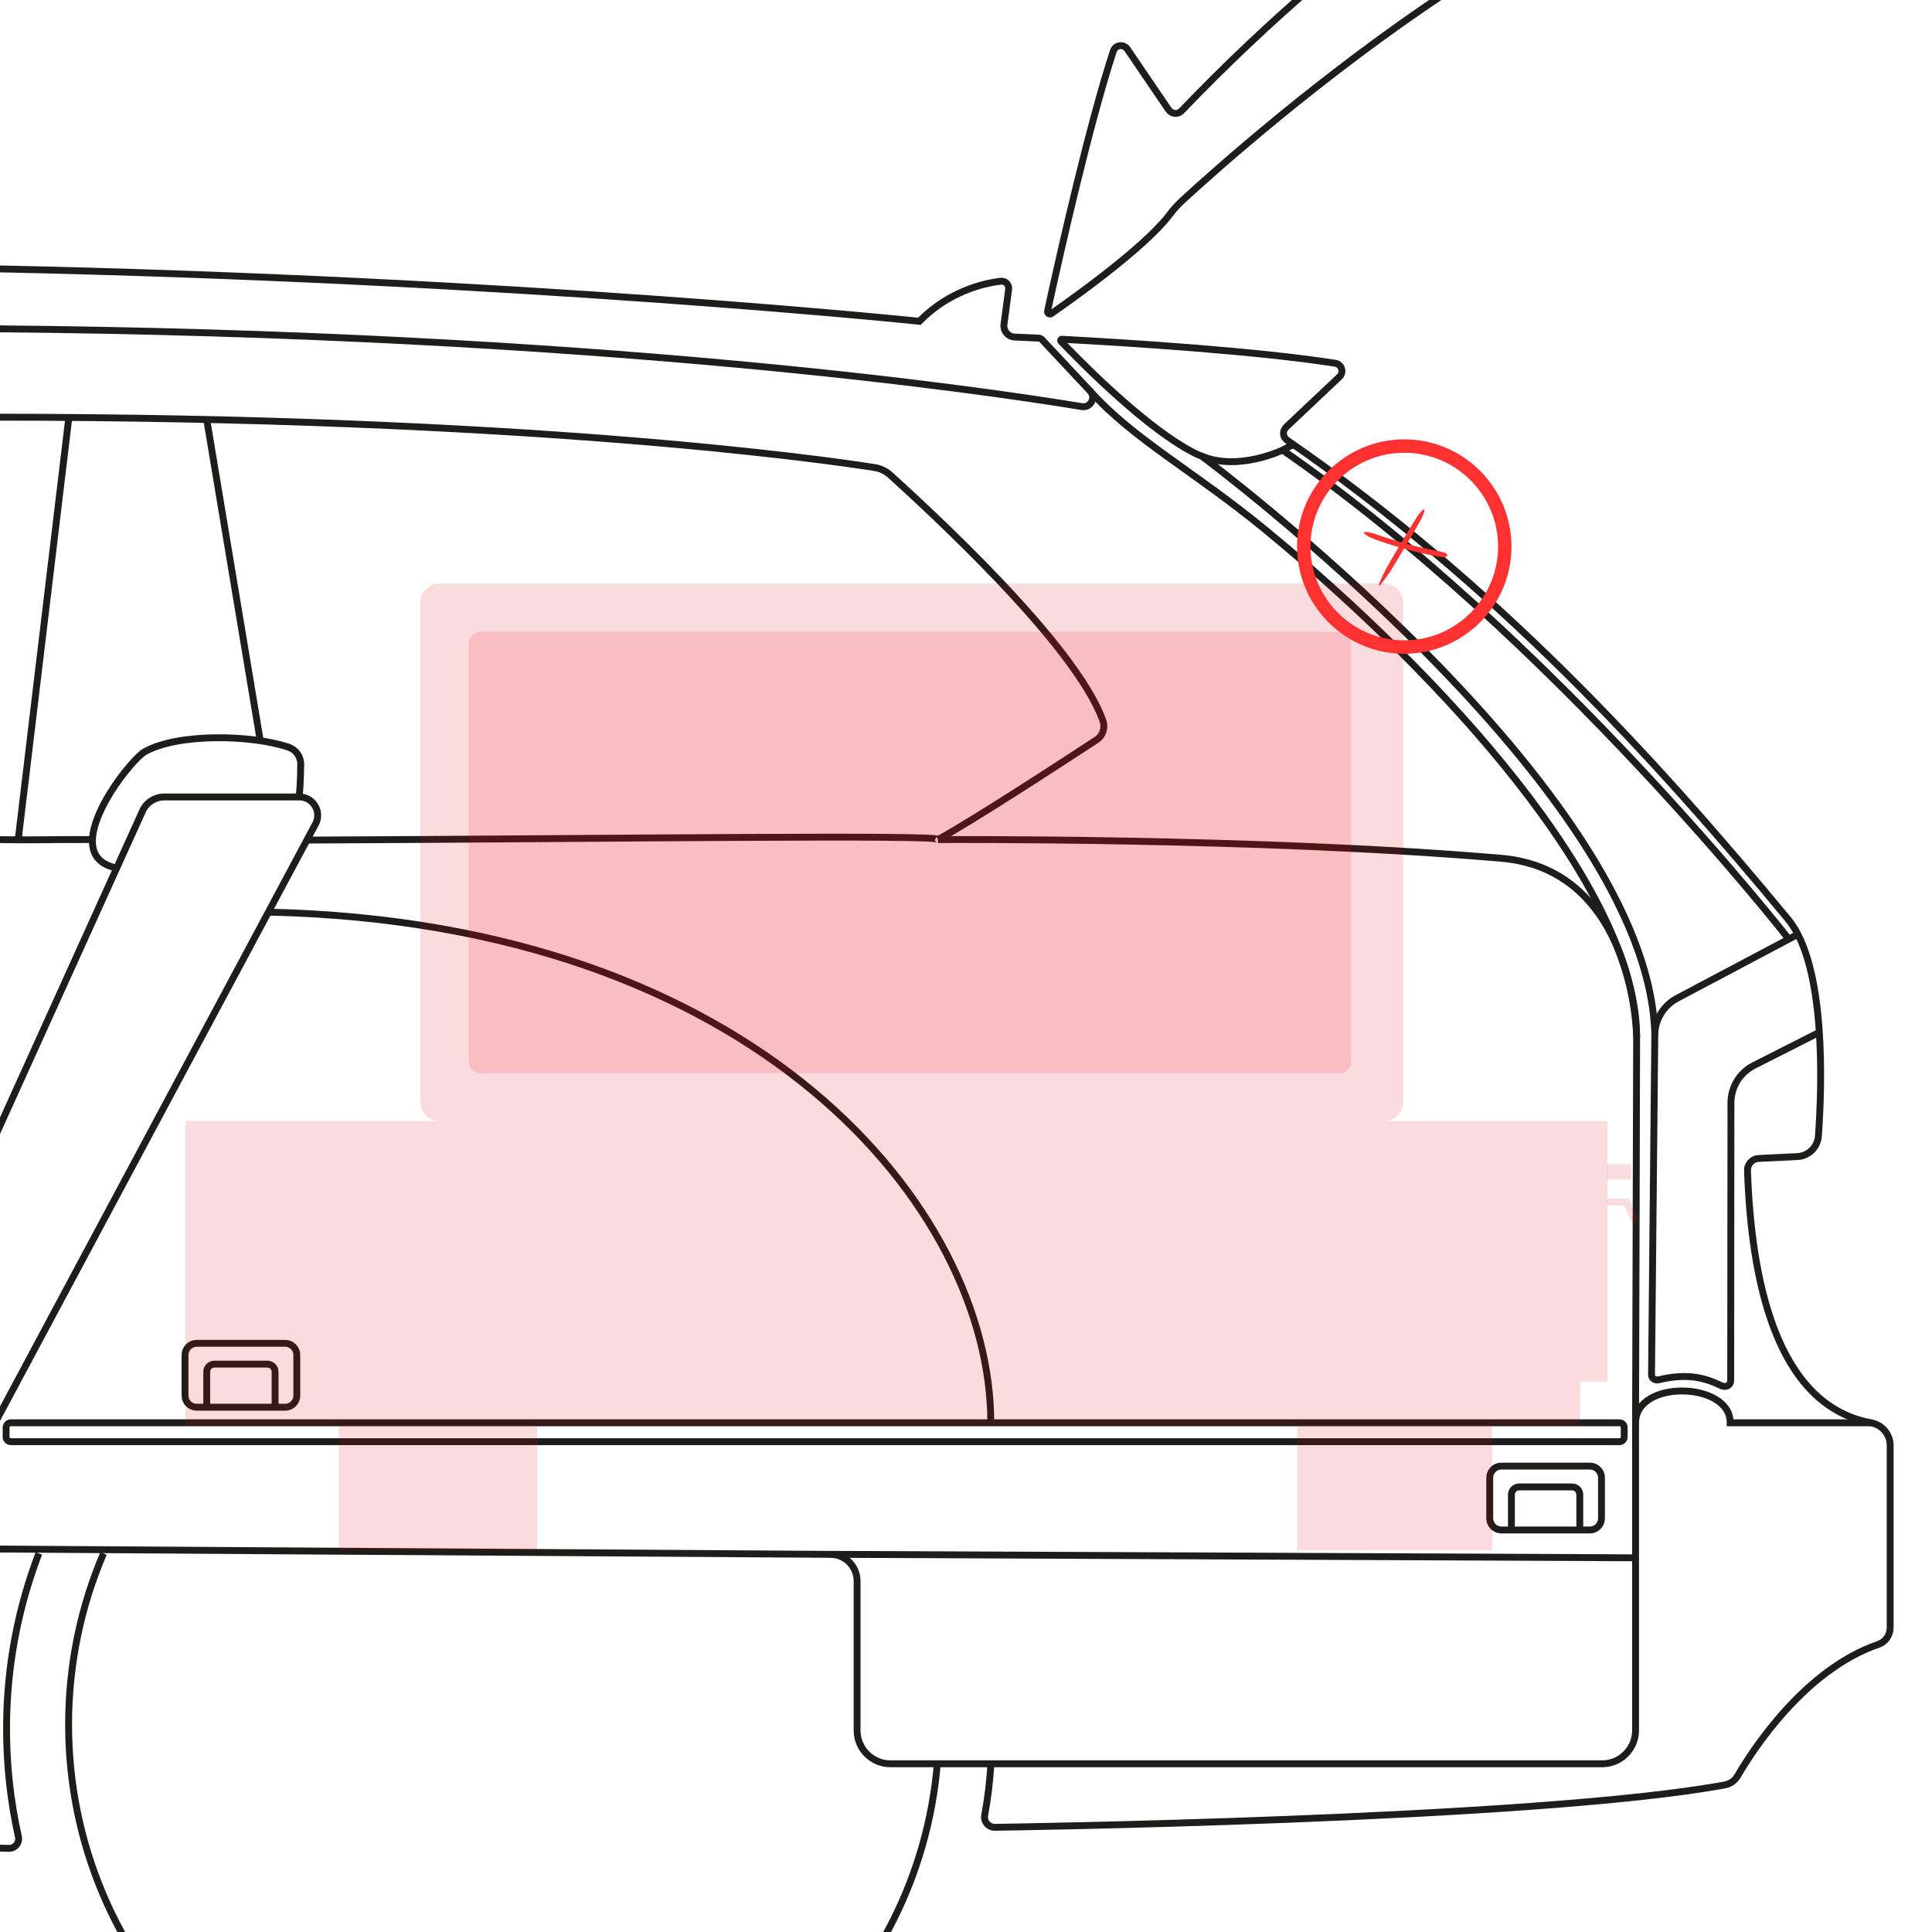 <svg version="1.0" preserveAspectRatio="xMidYMid meet" height="1080" viewBox="0 0 810 810" zoomAndPan="magnify" width="1080" xmlns:xlink="http://www.w3.org/1999/xlink" xmlns="http://www.w3.org/2000/svg"><defs><filter id="67e247618a" height="100%" width="100%" y="0%" x="0%"><feColorMatrix color-interpolation-filters="sRGB" values="0 0 0 0 1 0 0 0 0 1 0 0 0 0 1 0 0 0 1 0"></feColorMatrix></filter><mask id="9e09480179"><g filter="url(#67e247618a)"><rect fill-opacity="0.14" height="972" y="-81" fill="#000000" width="972" x="-81"></rect></g></mask><clipPath id="6fdfb711c3"><rect height="36" y="0" width="40" x="0"></rect></clipPath><clipPath id="6b315ef8ea"><path clip-rule="nonzero" d="M 543.816 184.215 L 633.816 184.215 L 633.816 274.215 L 543.816 274.215 Z M 543.816 184.215"></path></clipPath><clipPath id="470cdce39c"><path clip-rule="nonzero" d="M 571 223 L 607 223 L 607 234 L 571 234 Z M 571 223"></path></clipPath><clipPath id="20127db6bf"><path clip-rule="nonzero" d="M 569.938 223.465 L 599.5 212.59 L 607.785 235.113 L 578.223 245.992 Z M 569.938 223.465"></path></clipPath><clipPath id="0822d1419f"><path clip-rule="nonzero" d="M 569.938 223.465 L 599.5 212.59 L 607.785 235.113 L 578.223 245.992 Z M 569.938 223.465"></path></clipPath><clipPath id="7651fa6919"><path clip-rule="nonzero" d="M 578 213 L 598 213 L 598 246 L 578 246 Z M 578 213"></path></clipPath><clipPath id="0fd55c2754"><path clip-rule="nonzero" d="M 569.938 223.465 L 599.5 212.59 L 607.785 235.113 L 578.223 245.992 Z M 569.938 223.465"></path></clipPath><clipPath id="43134b63c0"><path clip-rule="nonzero" d="M 569.938 223.465 L 599.5 212.59 L 607.785 235.113 L 578.223 245.992 Z M 569.938 223.465"></path></clipPath></defs><rect fill-opacity="1" height="972" y="-81" fill="#ffffff" width="972" x="-81"></rect><rect fill-opacity="1" height="972" y="-81" fill="#ffffff" width="972" x="-81"></rect><path stroke-miterlimit="10" stroke-opacity="1" stroke-width="2" stroke="#1d1d1b" d="M 1610.559 608.101 C 1605.07 672.83 1550.67 723.039 1484.531 723.039 C 1414.74 723.039 1358.159 666.46 1358.159 596.67 C 1358.159 579.029 1361.781 562.231 1368.309 546.98" stroke-linejoin="miter" fill="none" transform="matrix(1.443, 0, 0, 1.443, -1931.061, -138.009)" stroke-linecap="butt"></path><path stroke-miterlimit="10" stroke-opacity="1" stroke-width="2" stroke="#1d1d1b" d="M 1302.541 631.669 L 1340.781 632.671 C 1342.581 632.72 1343.969 631.06 1343.58 629.301 C 1341.249 618.901 1340.061 608.079 1340.131 596.97 C 1340.239 579.379 1343.561 562.539 1349.521 546.98" stroke-linejoin="miter" fill="none" transform="matrix(1.443, 0, 0, 1.443, -1931.061, -138.009)" stroke-linecap="butt"></path><path stroke-miterlimit="10" stroke-opacity="1" stroke-width="2" stroke="#1d1d1b" d="M 1336.81 191.169 C 1512.149 192.671 1623.019 208.901 1652.55 213.779 C 1655.1 214.201 1656.73 211.14 1654.96 209.25 L 1640.93 194.279 C 1640.711 194.049 1640.41 193.911 1640.091 193.889 C 1635.83 193.681 1632.88 193.559 1632.88 193.559 C 1631.031 193.399 1629.68 191.729 1629.929 189.88 L 1631.28 179.681 C 1631.461 178.319 1630.311 177.169 1628.949 177.34 C 1624.191 177.93 1613.921 180.209 1605.351 188.99 C 1605.351 188.99 1489.59 176.901 1336.821 173.739" stroke-linejoin="miter" fill="none" transform="matrix(1.443, 0, 0, 1.443, -1931.061, -138.009)" stroke-linecap="butt"></path><path stroke-miterlimit="10" stroke-opacity="1" stroke-width="2" stroke="#1d1d1b" d="M 1336.81 216.851 C 1491.03 216.851 1576.61 229.021 1592.32 231.479 C 1594.05 231.75 1595.65 232.521 1596.941 233.699 C 1606.729 242.661 1650.599 282.43 1658.671 305.029 C 1659.41 307.1 1658.641 309.401 1656.8 310.611 C 1647.949 316.409 1621.189 333.871 1610.751 339.58 C 1613.469 338.091 1515.04 339.341 1427.4 339.72" stroke-linejoin="miter" fill="none" transform="matrix(1.443, 0, 0, 1.443, -1931.061, -138.009)" stroke-linecap="butt"></path><path stroke-miterlimit="10" stroke-opacity="1" stroke-width="2" stroke="#1d1d1b" d="M 1336.81 509.02 L 1429.801 335.23 C 1431.88 331.659 1429.311 327.19 1425.18 327.19 L 1385.969 327.19 C 1383.24 327.19 1380.75 328.79 1379.629 331.291 L 1336.81 425.841" stroke-linejoin="miter" fill="none" transform="matrix(1.443, 0, 0, 1.443, -1931.061, -138.009)" stroke-linecap="butt"></path><path stroke-miterlimit="10" stroke-opacity="1" stroke-width="2" stroke="#1d1d1b" d="M 1881.891 509.02 L 1840.92 509.02 C 1841.099 497.11 1813.47 496.289 1813.44 509.02" stroke-linejoin="miter" fill="none" transform="matrix(1.443, 0, 0, 1.443, -1931.061, -138.009)" stroke-linecap="butt"></path><path stroke-miterlimit="10" stroke-opacity="1" stroke-width="2" stroke="#1d1d1b" d="M 1813.43 548.25 L 1579.549 547.24" stroke-linejoin="miter" fill="none" transform="matrix(1.443, 0, 0, 1.443, -1931.061, -138.009)" stroke-linecap="butt"></path><path stroke-miterlimit="10" stroke-opacity="1" stroke-width="2" stroke="#1d1d1b" d="M 1372.129 347.841 C 1354.15 344.241 1375.669 316.669 1380.29 314.051 C 1389.75 308.689 1411.01 309.03 1422.03 312.72 C 1424.16 313.429 1425.6 315.41 1425.6 317.649 C 1425.6 321.98 1425.18 327.19 1425.18 327.19" stroke-linejoin="miter" fill="none" transform="matrix(1.443, 0, 0, 1.443, -1931.061, -138.009)" stroke-linecap="butt"></path><path stroke-miterlimit="10" stroke-opacity="1" stroke-width="2" stroke="#1d1d1b" d="M 1860.759 367 L 1825.7 385.58 C 1821.599 387.661 1819.019 391.859 1819.019 396.45 L 1818.069 495.039 C 1818.061 496.13 1819.1 496.779 1820.159 496.53 C 1829.5 494.281 1834.551 496.471 1838.4 498.26 C 1839.64 498.839 1841.069 498.16 1841.069 496.79 L 1841.14 416.069 C 1841.14 411.479 1843.719 407.269 1847.82 405.199 L 1866.819 395.571" stroke-linejoin="miter" fill="none" transform="matrix(1.443, 0, 0, 1.443, -1931.061, -138.009)" stroke-linecap="butt"></path><path stroke-miterlimit="10" stroke-opacity="1" stroke-width="2" stroke="#1d1d1b" d="M 1626.14 608.101 C 1625.81 613.309 1625.249 617.94 1624.321 623.059 C 1623.98 624.951 1625.501 626.659 1627.409 626.551 C 1627.409 626.551 1784.079 624.45 1839.369 614.24 C 1840.931 613.95 1842.271 613 1843.07 611.631 C 1847.271 604.409 1862.361 580.821 1884 573.391 C 1886.06 572.679 1887.4 570.7 1887.4 568.53 L 1887.4 515.6 C 1887.4 512.36 1885.069 509.629 1881.891 509.041 C 1854.03 503.89 1847.019 466.95 1845.95 435.77 C 1845.879 433.821 1847.441 432.21 1849.39 432.21 L 1860.109 431.691 C 1863.49 431.691 1866.3 429.089 1866.549 425.719 C 1867.58 411.571 1868.879 376.179 1857.749 362.731 C 1818.6 315.421 1772.851 265.439 1712.291 223.599 C 1710.87 222.62 1710.729 220.849 1711.979 219.669 L 1727.39 205.12 C 1728.781 203.81 1728.061 201.479 1726.18 201.181 C 1703.431 197.63 1666.71 195.27 1646.761 194.211 C 1646.43 194.19 1646.271 194.59 1646.501 194.82 C 1674.92 224.349 1687.32 228.139 1687.32 228.139 C 1697.909 232.67 1710.87 226.409 1710.87 226.409 L 1714.01 224.78" stroke-linejoin="miter" fill="none" transform="matrix(1.443, 0, 0, 1.443, -1931.061, -138.009)" stroke-linecap="butt"></path><path stroke-miterlimit="10" stroke-opacity="1" stroke-width="2" stroke="#1d1d1b" d="M 1857.919 368.44 C 1857.919 368.44 1789.42 280.76 1710.859 226.401" stroke-linejoin="miter" fill="none" transform="matrix(1.443, 0, 0, 1.443, -1931.061, -138.009)" stroke-linecap="butt"></path><path stroke-miterlimit="10" stroke-opacity="1" stroke-width="2" stroke="#1d1d1b" d="M 1341.379 509.02 L 1808.749 509.02 C 1808.933 509.02 1809.109 509.055 1809.277 509.125 C 1809.448 509.196 1809.597 509.296 1809.727 509.423 C 1809.854 509.553 1809.954 509.702 1810.024 509.872 C 1810.095 510.04 1810.13 510.216 1810.13 510.4 L 1810.13 513.129 C 1810.13 513.313 1810.095 513.489 1810.024 513.659 C 1809.954 513.827 1809.854 513.976 1809.727 514.106 C 1809.597 514.236 1809.448 514.336 1809.277 514.404 C 1809.109 514.474 1808.933 514.509 1808.749 514.509 L 1341.379 514.509 C 1341.198 514.509 1341.022 514.474 1340.851 514.404 C 1340.683 514.336 1340.534 514.236 1340.404 514.106 C 1340.275 513.976 1340.174 513.827 1340.104 513.659 C 1340.034 513.489 1340.001 513.313 1340.001 513.129 L 1340.001 510.4 C 1340.001 510.216 1340.034 510.04 1340.104 509.872 C 1340.174 509.702 1340.275 509.553 1340.404 509.423 C 1340.534 509.296 1340.683 509.196 1340.851 509.125 C 1341.022 509.055 1341.198 509.02 1341.379 509.02 Z M 1341.379 509.02" stroke-linejoin="miter" fill="none" transform="matrix(1.443, 0, 0, 1.443, -1931.061, -138.009)" stroke-linecap="butt"></path><path stroke-miterlimit="10" stroke-opacity="1" stroke-width="2" stroke="#1d1d1b" d="M 1610.751 339.58 C 1610.751 339.58 1703.28 338.93 1774.359 345.001 C 1813.43 348.339 1813.741 397.051 1813.741 397.051 L 1813.43 509.031 L 1813.43 598.389 C 1813.43 603.751 1809.08 608.101 1803.72 608.101 L 1596.949 608.101 C 1591.589 608.101 1587.25 603.759 1587.25 598.4 L 1587.25 554.99 C 1587.25 550.729 1583.81 547.27 1579.549 547.251 L 1336.81 545.7" stroke-linejoin="miter" fill="none" transform="matrix(1.443, 0, 0, 1.443, -1931.061, -138.009)" stroke-linecap="butt"></path><path stroke-miterlimit="10" stroke-opacity="1" stroke-width="2" stroke="#1d1d1b" d="M 1687.309 228.12 C 1687.309 228.12 1817.75 324.949 1819.019 396.45" stroke-linejoin="miter" fill="none" transform="matrix(1.443, 0, 0, 1.443, -1931.061, -138.009)" stroke-linecap="butt"></path><path stroke-miterlimit="10" stroke-opacity="1" stroke-width="2" stroke="#1d1d1b" d="M 1842.06 6.199 C 1789.141 37.35 1732.53 74.599 1681.619 127.75 C 1680.431 129.001 1678.661 128.86 1677.689 127.431 L 1665.771 109.909 C 1664.699 108.331 1662.279 108.67 1661.689 110.481 C 1654.789 131.729 1646.909 166.149 1642.589 186.02 C 1642.451 186.651 1643.171 187.119 1643.699 186.751 C 1667.69 169.92 1675.54 161.369 1677.989 158.07 C 1679.162 156.489 1680.491 155.049 1681.931 153.73 C 1700.57 136.599 1805.13 43.619 1869.44 52.79" stroke-linejoin="miter" fill="none" transform="matrix(1.443, 0, 0, 1.443, -1931.061, -138.009)" stroke-linecap="butt"></path><path stroke-miterlimit="10" stroke-opacity="1" stroke-width="2" stroke="#1d1d1b" d="M 1416.199 360.65 C 1557.93 363.771 1626.099 446.54 1626.099 509.02" stroke-linejoin="miter" fill="none" transform="matrix(1.443, 0, 0, 1.443, -1931.061, -138.009)" stroke-linecap="butt"></path><path stroke-miterlimit="10" stroke-opacity="1" stroke-width="2" stroke="#1d1d1b" d="M 1395.381 485.93 L 1421.069 485.93 C 1421.293 485.93 1421.513 485.952 1421.732 485.995 C 1421.948 486.039 1422.162 486.104 1422.368 486.187 C 1422.574 486.274 1422.769 486.377 1422.953 486.501 C 1423.139 486.626 1423.31 486.767 1423.467 486.924 C 1423.624 487.081 1423.765 487.251 1423.889 487.435 C 1424.011 487.622 1424.117 487.817 1424.2 488.023 C 1424.287 488.228 1424.352 488.44 1424.395 488.659 C 1424.439 488.878 1424.46 489.097 1424.46 489.319 L 1424.46 501.11 C 1424.46 501.332 1424.439 501.554 1424.395 501.771 C 1424.352 501.99 1424.287 502.201 1424.2 502.407 C 1424.117 502.613 1424.011 502.807 1423.889 502.994 C 1423.765 503.178 1423.624 503.349 1423.467 503.506 C 1423.31 503.666 1423.139 503.806 1422.953 503.928 C 1422.769 504.053 1422.574 504.155 1422.368 504.242 C 1422.162 504.326 1421.948 504.391 1421.732 504.434 C 1421.513 504.478 1421.293 504.499 1421.069 504.499 L 1395.381 504.499 C 1395.159 504.499 1394.937 504.478 1394.717 504.434 C 1394.501 504.391 1394.287 504.326 1394.081 504.242 C 1393.876 504.155 1393.681 504.053 1393.497 503.928 C 1393.313 503.806 1393.139 503.666 1392.982 503.506 C 1392.825 503.349 1392.685 503.178 1392.56 502.994 C 1392.438 502.807 1392.333 502.613 1392.249 502.407 C 1392.162 502.201 1392.097 501.99 1392.054 501.771 C 1392.011 501.554 1391.989 501.332 1391.989 501.11 L 1391.989 489.319 C 1391.989 489.097 1392.011 488.878 1392.054 488.659 C 1392.097 488.44 1392.162 488.228 1392.249 488.023 C 1392.333 487.817 1392.438 487.622 1392.56 487.435 C 1392.685 487.251 1392.825 487.081 1392.982 486.924 C 1393.139 486.767 1393.313 486.626 1393.497 486.501 C 1393.681 486.377 1393.876 486.274 1394.081 486.187 C 1394.287 486.104 1394.501 486.039 1394.717 485.995 C 1394.937 485.952 1395.159 485.93 1395.381 485.93 Z M 1395.381 485.93" stroke-linejoin="miter" fill="none" transform="matrix(1.443, 0, 0, 1.443, -1931.061, -138.009)" stroke-linecap="butt"></path><path stroke-miterlimit="10" stroke-opacity="1" stroke-width="2" stroke="#1d1d1b" d="M 1398.291 503.931 L 1398.291 494.211 C 1398.291 492.979 1399.289 491.98 1400.521 491.98 L 1415.92 491.98 C 1417.149 491.98 1418.151 492.979 1418.151 494.211 L 1418.151 503.931" stroke-linejoin="miter" fill="none" transform="matrix(1.443, 0, 0, 1.443, -1931.061, -138.009)" stroke-linecap="butt"></path><path stroke-miterlimit="10" stroke-opacity="1" stroke-width="2" stroke="#1d1d1b" d="M 1774.451 521.601 L 1800.139 521.601 C 1800.364 521.601 1800.583 521.623 1800.802 521.666 C 1801.019 521.709 1801.232 521.772 1801.438 521.858 C 1801.644 521.942 1801.839 522.048 1802.023 522.172 C 1802.21 522.294 1802.38 522.435 1802.537 522.592 C 1802.694 522.751 1802.835 522.922 1802.959 523.106 C 1803.081 523.293 1803.187 523.488 1803.271 523.693 C 1803.357 523.899 1803.422 524.11 1803.466 524.33 C 1803.509 524.546 1803.531 524.768 1803.531 524.99 L 1803.531 536.781 C 1803.531 537.003 1803.509 537.222 1803.466 537.442 C 1803.422 537.661 1803.357 537.872 1803.271 538.078 C 1803.187 538.283 1803.081 538.478 1802.959 538.662 C 1802.835 538.849 1802.694 539.02 1802.537 539.177 C 1802.38 539.334 1802.21 539.474 1802.023 539.599 C 1801.839 539.723 1801.644 539.826 1801.438 539.913 C 1801.232 539.997 1801.019 540.062 1800.802 540.105 C 1800.583 540.148 1800.364 540.17 1800.139 540.17 L 1774.451 540.17 C 1774.226 540.17 1774.007 540.148 1773.788 540.105 C 1773.571 540.062 1773.357 539.997 1773.152 539.913 C 1772.946 539.826 1772.751 539.723 1772.567 539.599 C 1772.383 539.474 1772.21 539.334 1772.053 539.177 C 1771.896 539.02 1771.755 538.849 1771.63 538.662 C 1771.508 538.478 1771.403 538.283 1771.319 538.078 C 1771.232 537.872 1771.167 537.661 1771.124 537.442 C 1771.081 537.222 1771.059 537.003 1771.059 536.781 L 1771.059 524.99 C 1771.059 524.768 1771.081 524.546 1771.124 524.33 C 1771.167 524.11 1771.232 523.899 1771.319 523.693 C 1771.403 523.488 1771.508 523.293 1771.63 523.106 C 1771.755 522.922 1771.896 522.751 1772.053 522.592 C 1772.21 522.435 1772.383 522.294 1772.567 522.172 C 1772.751 522.048 1772.946 521.942 1773.152 521.858 C 1773.357 521.772 1773.571 521.709 1773.788 521.666 C 1774.007 521.623 1774.226 521.601 1774.451 521.601 Z M 1774.451 521.601" stroke-linejoin="miter" fill="none" transform="matrix(1.443, 0, 0, 1.443, -1931.061, -138.009)" stroke-linecap="butt"></path><path stroke-miterlimit="10" stroke-opacity="1" stroke-width="2" stroke="#1d1d1b" d="M 1777.361 539.599 L 1777.361 529.881 C 1777.361 528.65 1778.36 527.651 1779.591 527.651 L 1794.99 527.651 C 1796.219 527.651 1797.221 528.65 1797.221 529.881 L 1797.221 539.599" stroke-linejoin="miter" fill="none" transform="matrix(1.443, 0, 0, 1.443, -1931.061, -138.009)" stroke-linecap="butt"></path><path stroke-miterlimit="10" stroke-opacity="1" stroke-width="2" stroke="#1d1d1b" d="M 1654.96 209.25 C 1667.471 223.25 1684.93 232.391 1705.689 249.42 C 1757.081 291.579 1813.749 353.571 1813.749 397.051" stroke-linejoin="miter" fill="none" transform="matrix(1.443, 0, 0, 1.443, -1931.061, -138.009)" stroke-linecap="butt"></path><path stroke-miterlimit="10" stroke-opacity="1" stroke-width="2" stroke="#1d1d1b" d="M 1398.291 217.52 L 1413.839 310.849" stroke-linejoin="miter" fill="none" transform="matrix(1.443, 0, 0, 1.443, -1931.061, -138.009)" stroke-linecap="butt"></path><path stroke-miterlimit="10" stroke-opacity="1" stroke-width="2" stroke="#1d1d1b" d="M 1336.81 339.58 C 1349.459 339.761 1349.18 339.539 1365.221 339.561" stroke-linejoin="miter" fill="none" transform="matrix(1.443, 0, 0, 1.443, -1931.061, -138.009)" stroke-linecap="butt"></path><path stroke-miterlimit="10" stroke-opacity="1" stroke-width="2" stroke="#1d1d1b" d="M 1358.159 217.52 L 1343.52 339.561" stroke-linejoin="miter" fill="none" transform="matrix(1.443, 0, 0, 1.443, -1931.061, -138.009)" stroke-linecap="butt"></path><path fill-rule="nonzero" fill-opacity="0.14" d="M 77.715 469.969 L 673.918 469.969 L 673.918 579.285 L 77.715 579.285 Z M 77.715 469.969" fill="#e30613"></path><path fill-rule="nonzero" fill-opacity="0.14" d="M 142.164 597.426 L 225.215 597.426 L 225.215 649.996 L 142.164 649.996 Z M 142.164 597.426" fill="#e30613"></path><path fill-rule="nonzero" fill-opacity="0.14" d="M 543.766 597.426 L 625.574 597.426 L 625.574 649.996 L 543.766 649.996 Z M 543.766 597.426" fill="#e30613"></path><path fill-rule="nonzero" fill-opacity="0.14" d="M 184.145 244.645 L 580.363 244.645 C 580.883 244.645 581.402 244.695 581.914 244.797 C 582.43 244.898 582.926 245.051 583.41 245.25 C 583.895 245.449 584.352 245.695 584.785 245.988 C 585.223 246.277 585.625 246.605 585.992 246.977 C 586.363 247.348 586.695 247.75 586.984 248.184 C 587.273 248.621 587.52 249.078 587.719 249.562 C 587.922 250.043 588.07 250.543 588.176 251.055 C 588.277 251.57 588.328 252.086 588.328 252.609 L 588.328 461.988 C 588.328 462.512 588.277 463.031 588.176 463.543 C 588.07 464.059 587.922 464.555 587.719 465.039 C 587.52 465.52 587.273 465.98 586.984 466.414 C 586.695 466.852 586.363 467.254 585.992 467.621 C 585.625 467.992 585.223 468.324 584.785 468.613 C 584.352 468.902 583.891 469.148 583.41 469.348 C 582.926 469.551 582.43 469.699 581.914 469.801 C 581.402 469.906 580.883 469.957 580.363 469.957 L 184.145 469.957 C 183.621 469.957 183.105 469.906 182.59 469.801 C 182.078 469.699 181.578 469.551 181.098 469.348 C 180.613 469.148 180.152 468.902 179.719 468.613 C 179.285 468.324 178.883 467.992 178.512 467.621 C 178.141 467.254 177.812 466.852 177.52 466.414 C 177.23 465.98 176.984 465.52 176.785 465.039 C 176.586 464.555 176.434 464.059 176.332 463.543 C 176.23 463.031 176.18 462.512 176.18 461.988 L 176.18 252.609 C 176.18 252.086 176.23 251.57 176.332 251.055 C 176.434 250.543 176.586 250.043 176.785 249.562 C 176.984 249.078 177.23 248.621 177.52 248.184 C 177.812 247.75 178.141 247.348 178.512 246.977 C 178.883 246.605 179.285 246.277 179.719 245.988 C 180.152 245.695 180.613 245.449 181.098 245.25 C 181.578 245.051 182.078 244.898 182.59 244.797 C 183.105 244.695 183.621 244.645 184.145 244.645 Z M 184.145 244.645" fill="#e30613"></path><path stroke-miterlimit="10" stroke-opacity="0.14" stroke-width="2" stroke="#e30613" d="M 1805.13 444.889 L 1810.85 444.889 L 1813.43 450.72" stroke-linejoin="miter" fill="none" transform="matrix(1.443, 0, 0, 1.443, -1931.061, -138.009)" stroke-linecap="butt"></path><g mask="url(#9e09480179)"><g transform="matrix(1, 0, 0, 1, 659, 473)"><g clip-path="url(#6fdfb711c3)"><path stroke-miterlimit="10" stroke-opacity="1" stroke-width="2" stroke="#e30613" d="M 1805.13 437.351 L 1811.139 437.351 L 1811.139 434.92 L 1805.13 434.92" stroke-linejoin="miter" fill-rule="nonzero" fill="#e30613" fill-opacity="1" transform="matrix(1.443, 0, 0, 1.443, -2590.061, -611.009)" stroke-linecap="butt"></path></g></g></g><path fill-rule="nonzero" fill-opacity="0.14" d="M 77.715 579.312 L 662.504 579.312 L 662.504 597.426 L 77.715 597.426 Z M 77.715 579.312" fill="#e30613"></path><path fill-rule="nonzero" fill-opacity="0.14" d="M 201.391 264.918 L 561.586 264.918 C 561.906 264.918 562.227 264.949 562.543 265.016 C 562.855 265.078 563.16 265.168 563.457 265.293 C 563.754 265.414 564.039 265.566 564.305 265.742 C 564.57 265.922 564.82 266.125 565.047 266.352 C 565.273 266.578 565.477 266.828 565.656 267.094 C 565.832 267.359 565.984 267.645 566.105 267.941 C 566.23 268.238 566.32 268.543 566.383 268.855 C 566.449 269.172 566.48 269.492 566.48 269.812 L 566.48 445.02 C 566.48 445.34 566.449 445.656 566.383 445.973 C 566.32 446.289 566.23 446.594 566.105 446.891 C 565.984 447.188 565.832 447.469 565.652 447.738 C 565.477 448.004 565.273 448.25 565.047 448.477 C 564.82 448.707 564.57 448.906 564.305 449.086 C 564.039 449.266 563.754 449.414 563.457 449.539 C 563.16 449.66 562.855 449.754 562.543 449.816 C 562.227 449.879 561.906 449.91 561.586 449.91 L 201.391 449.91 C 201.07 449.91 200.75 449.879 200.434 449.816 C 200.121 449.754 199.816 449.66 199.52 449.539 C 199.223 449.414 198.938 449.266 198.672 449.086 C 198.406 448.906 198.156 448.707 197.93 448.477 C 197.703 448.25 197.5 448.004 197.32 447.738 C 197.145 447.469 196.992 447.188 196.871 446.891 C 196.746 446.594 196.652 446.289 196.59 445.973 C 196.527 445.656 196.496 445.34 196.496 445.02 L 196.496 269.812 C 196.496 269.492 196.527 269.172 196.59 268.855 C 196.652 268.543 196.746 268.238 196.871 267.941 C 196.992 267.645 197.145 267.359 197.32 267.094 C 197.5 266.828 197.703 266.578 197.93 266.352 C 198.156 266.125 198.406 265.922 198.672 265.742 C 198.938 265.566 199.223 265.414 199.52 265.293 C 199.816 265.168 200.121 265.078 200.434 265.016 C 200.75 264.949 201.07 264.918 201.391 264.918 Z M 201.391 264.918" fill="#e30613"></path><g clip-path="url(#6b315ef8ea)"><path fill-rule="nonzero" fill-opacity="1" d="M 588.75 184.203 C 563.969 184.203 543.805 204.367 543.805 229.148 C 543.805 253.93 563.969 274.09 588.75 274.09 C 613.531 274.09 633.691 253.93 633.691 229.148 C 633.691 204.367 613.531 184.203 588.75 184.203 Z M 588.75 268.473 C 567.062 268.473 549.422 250.828 549.422 229.148 C 549.422 207.469 567.062 189.82 588.75 189.82 C 610.434 189.82 628.074 207.469 628.074 229.148 C 628.074 250.828 610.434 268.473 588.75 268.473 Z M 588.75 268.473" fill="#ff3131"></path></g><g clip-path="url(#470cdce39c)"><g clip-path="url(#20127db6bf)"><g clip-path="url(#0822d1419f)"><path fill-rule="nonzero" fill-opacity="1" d="M 571.863 223.469 C 572.059 223.672 572.23 223.895 572.457 224.066 C 572.684 224.238 572.895 224.418 573.121 224.578 C 573.605 224.918 574.199 225.211 574.742 225.445 C 575.84 225.922 576.969 226.324 578.098 226.73 C 580.383 227.547 582.699 228.277 585.02 228.977 C 589.574 230.344 594.18 231.523 598.84 232.508 C 600.125 232.777 601.414 233.035 602.703 233.277 C 603.395 233.406 604.051 233.477 604.727 233.551 C 605.457 233.629 606.16 233.613 606.707 233.059 C 606.812 232.938 606.836 232.797 606.777 232.645 C 606.492 232.059 605.965 231.754 605.348 231.598 C 604.77 231.445 604.219 231.289 603.629 231.18 C 602.449 230.965 601.27 230.734 600.094 230.492 C 597.789 230.02 595.492 229.496 593.207 228.93 C 588.641 227.789 584.172 226.438 579.73 224.965 C 578.441 224.539 577.164 224.07 575.863 223.668 C 575.223 223.469 574.574 223.301 573.918 223.168 C 573.277 223.039 572.625 223.062 571.977 223.098 C 571.777 223.109 571.742 223.344 571.863 223.469 Z M 571.863 223.469" fill="#ff3131"></path></g></g></g><g clip-path="url(#7651fa6919)"><g clip-path="url(#0fd55c2754)"><g clip-path="url(#43134b63c0)"><path fill-rule="nonzero" fill-opacity="1" d="M 596.785 213.621 C 596.27 213.902 595.926 214.348 595.555 214.789 C 595.164 215.262 594.738 215.707 594.406 216.223 C 593.738 217.254 593.086 218.289 592.445 219.336 C 591.188 221.387 589.969 223.457 588.738 225.523 C 586.305 229.602 583.801 233.66 581.496 237.816 C 580.211 240.152 579.078 242.562 578.098 245.043 C 577.98 245.34 578.367 245.609 578.582 245.348 C 579.363 244.406 580.152 243.457 580.852 242.457 C 581.531 241.492 582.25 240.551 582.879 239.559 C 584.172 237.512 585.414 235.434 586.645 233.352 C 589.074 229.262 591.523 225.184 593.902 221.07 C 594.57 219.914 595.234 218.754 595.867 217.578 C 596.191 216.965 596.469 216.336 596.703 215.684 C 596.934 215.062 597.211 214.492 597.207 213.816 C 597.203 213.59 596.945 213.535 596.785 213.621 Z M 596.785 213.621" fill="#ff3131"></path></g></g></g></svg>
